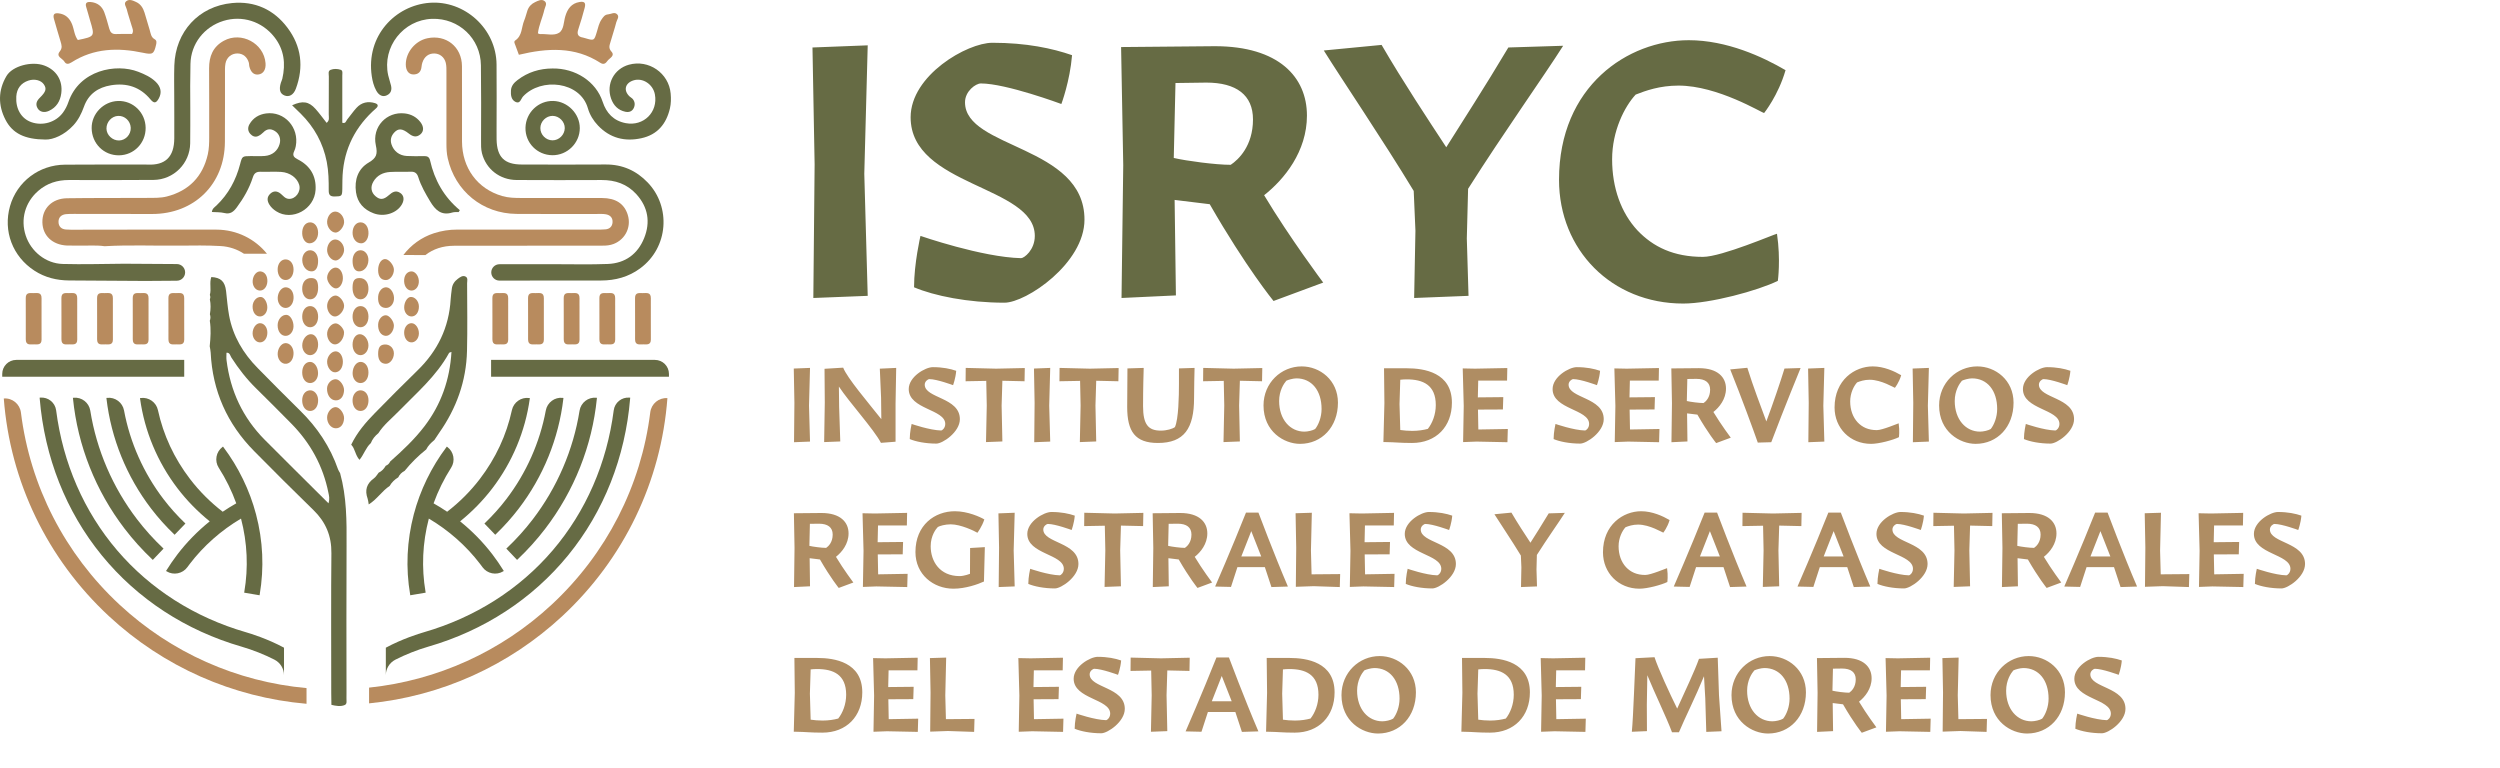 <svg width="397" height="122" viewBox="0 0 397 122" fill="none" xmlns="http://www.w3.org/2000/svg">
<path d="M58.869 70.384C58.081 71.1 57.792 72.175 57.09 73.022C56.394 72.265 56.408 71.263 55.77 70.617C56.693 68.696 58.056 67.097 59.533 65.593C61.765 63.322 64 61.054 66.287 58.837C69.491 55.73 71.301 52.003 71.564 47.541C71.598 46.974 71.685 46.411 71.751 45.846C71.827 45.187 72.169 44.673 72.69 44.287C73.052 44.018 73.469 43.687 73.93 43.918C74.352 44.128 74.175 44.622 74.177 44.991C74.186 48.569 74.247 52.15 74.16 55.725C74.046 60.51 72.487 64.84 69.731 68.75C69.474 69.119 69.23 69.499 68.98 69.875C68.462 70.303 67.982 70.762 67.679 71.375C66.411 72.385 65.266 73.518 64.249 74.78C63.795 75.008 63.456 75.349 63.236 75.807C62.671 76.149 62.206 76.59 61.877 77.168C60.665 77.963 59.891 79.268 58.554 80.103C58.482 79.711 58.468 79.433 58.379 79.183C57.9 77.85 58.218 76.792 59.384 75.956C59.689 75.738 59.886 75.365 60.13 75.064C60.633 74.828 60.983 74.435 61.258 73.963C61.587 73.84 61.814 73.609 61.958 73.293C63.916 71.559 65.822 69.767 67.412 67.685C70.058 64.216 71.436 60.276 71.694 55.882C71.507 55.962 71.352 55.975 71.31 56.052C69.284 59.759 66.085 62.454 63.2 65.421C62.135 66.516 60.919 67.472 60.091 68.784C59.562 69.211 59.139 69.719 58.892 70.359L58.869 70.384Z" fill="#666B44"/>
<path d="M29.4 43.256C29.4 42.528 28.811 41.936 28.081 41.932C25.279 41.913 22.478 41.896 19.677 41.879C16.433 41.901 13.19 42.008 9.951 41.917C7.261 41.842 4.921 39.93 4.089 37.419C3.231 34.825 3.978 32.135 6.066 30.314C7.459 29.098 9.099 28.585 10.933 28.587C15.419 28.591 19.905 28.614 24.391 28.57C27.589 28.539 30.161 25.947 30.202 22.756C30.226 20.884 30.217 19.011 30.218 17.14C30.222 12.769 30.165 14.53 30.245 10.159C30.303 6.941 32.444 4.254 35.476 3.318C38.457 2.397 41.61 3.393 43.569 5.888C45.126 7.871 45.379 10.113 44.834 12.498C44.784 12.718 44.669 12.922 44.604 13.138C44.271 14.219 44.461 14.876 45.179 15.161C45.911 15.452 46.615 15.083 46.987 14.075C48.263 10.623 47.863 7.347 45.649 4.402C43.474 1.503 40.455 0.143 36.864 0.484C31.537 0.99 27.855 5.051 27.683 10.394C27.629 12.038 27.665 13.687 27.668 15.332C27.669 19.59 27.691 17.715 27.675 21.974C27.664 24.967 26.197 26.263 23.467 26.137C22.955 26.113 22.443 26.128 21.93 26.129C18.06 26.133 14.19 26.121 10.318 26.149C6.204 26.178 2.688 28.855 1.588 32.747C0.469 36.705 2.008 40.74 5.473 42.986C7.15 44.074 9 44.522 10.975 44.537C15.013 44.566 19.053 44.59 23.092 44.615C24.756 44.605 26.42 44.591 28.083 44.579C28.811 44.574 29.4 43.982 29.4 43.256Z" fill="#666B44"/>
<path d="M84.15 44.547C87.908 44.547 91.666 44.548 95.424 44.545C97.706 44.545 99.809 43.985 101.668 42.61C106.158 39.294 106.573 32.864 102.864 28.99C101.044 27.089 98.837 26.105 96.173 26.121C91.73 26.148 87.289 26.14 82.848 26.125C80.088 26.117 78.922 24.945 78.86 22.174C78.85 21.662 78.855 21.151 78.855 20.641C78.856 15.132 78.888 15.756 78.852 10.247C78.814 4.55 73.765 0.019 68.21 0.445C62.798 0.859 58.075 5.671 59.04 12.113C59.157 12.893 59.359 13.675 59.744 14.381C60.172 15.162 60.778 15.432 61.411 15.144C62.098 14.834 62.251 14.259 62.094 13.584C61.964 13.031 61.763 12.497 61.642 11.945C60.658 7.462 64.041 3.133 68.628 2.991C72.851 2.859 76.323 6.103 76.369 10.374C76.433 16.393 76.391 16.281 76.391 22.301C76.391 22.982 76.367 23.664 76.536 24.334C77.183 26.849 79.352 28.567 82.049 28.585C86.547 28.617 91.045 28.598 95.543 28.588C97.696 28.581 99.584 29.219 101.052 30.837C102.916 32.891 103.312 35.282 102.293 37.806C101.272 40.341 99.286 41.805 96.528 41.917C93.685 42.031 90.835 41.951 87.989 41.954C85.097 41.957 82.206 41.958 79.314 41.959C78.591 41.961 78.005 42.548 78.012 43.271C78.017 43.985 78.599 44.56 79.317 44.56H84.15V44.547Z" fill="#666B44"/>
<path d="M34.373 36.465C26.912 36.445 19.453 36.472 11.992 36.478C11.48 36.478 10.966 36.486 10.456 36.445C9.718 36.388 9.295 35.942 9.291 35.225C9.289 34.495 9.756 34.086 10.47 34.007C10.921 33.958 11.379 33.967 11.835 33.967C15.935 33.971 20.035 33.978 24.135 33.982C30.858 33.992 35.684 29.242 35.715 22.542C35.741 16.919 35.721 17.428 35.728 11.806C35.728 11.239 35.703 10.661 35.8 10.107C35.973 9.113 36.761 8.484 37.704 8.488C38.586 8.492 39.27 9.051 39.526 9.99C39.569 10.152 39.545 10.332 39.583 10.497C39.811 11.466 40.31 11.921 41.034 11.829C41.822 11.73 42.251 11.048 42.167 10.022C41.91 6.875 38.328 4.949 35.547 6.473C33.808 7.425 33.195 8.956 33.205 10.875C33.235 16.553 33.21 16.101 33.22 21.78C33.221 22.694 33.203 23.606 33.004 24.494C32.202 28.038 30.005 30.292 26.502 31.2C25.528 31.453 24.468 31.418 23.446 31.426C19.175 31.459 14.903 31.418 10.633 31.483C8.247 31.52 6.685 33.127 6.731 35.313C6.776 37.42 8.324 38.885 10.634 38.991C11.26 39.019 11.887 38.978 12.513 38.997C13.876 39.041 15.245 38.898 16.604 39.099C20.58 38.865 24.56 39.051 28.537 39.006C30.698 38.981 32.864 38.95 35.02 39.072C36.416 39.15 37.677 39.592 38.738 40.291H42.391C40.526 37.977 37.634 36.474 34.373 36.465Z" fill="#B88B5E"/>
<path d="M72.095 39.027C75.968 39.011 79.84 39.023 83.713 39.023V39.014C87.529 39.014 91.345 39.014 95.16 39.013C95.786 39.013 96.408 39.033 97.027 38.871C99.142 38.319 100.338 36.184 99.684 34.104C99.131 32.344 97.783 31.45 95.589 31.445C91.318 31.432 87.047 31.443 82.776 31.44C81.75 31.439 80.727 31.418 79.729 31.125C75.823 29.986 73.376 26.68 73.367 22.444C73.352 16.422 73.389 16.533 73.36 10.513C73.346 7.434 70.833 5.446 67.863 6.077C65.939 6.484 64.439 8.307 64.439 10.229C64.44 11.171 64.873 11.8 65.604 11.823C66.418 11.847 66.862 11.407 66.94 10.596C66.963 10.37 67.004 10.142 67.076 9.928C67.385 8.993 68.07 8.479 68.96 8.493C69.831 8.505 70.573 9.066 70.794 9.996C70.91 10.484 70.894 11.008 70.894 11.517C70.9 17.313 70.9 16.973 70.894 22.769C70.894 23.566 70.924 24.355 71.102 25.139C72.274 30.354 76.635 33.916 82.008 33.967C86.278 34.006 90.55 33.974 94.823 33.978C95.277 33.978 95.74 33.951 96.185 34.025C96.887 34.139 97.323 34.572 97.273 35.312C97.228 35.956 96.823 36.357 96.176 36.42C95.614 36.477 95.04 36.464 94.471 36.464C87.18 36.468 79.891 36.476 72.601 36.46C71.331 36.457 70.109 36.652 68.91 37.039C66.922 37.682 65.257 38.919 64.058 40.489L67.541 40.51C68.794 39.538 70.312 39.035 72.095 39.027Z" fill="#B88B5E"/>
<path d="M99.858 10.279C97.501 10.942 96.229 13.344 97.039 15.653C97.42 16.735 98.142 17.497 99.305 17.748C99.851 17.864 100.348 17.721 100.618 17.2C100.866 16.718 100.852 16.204 100.508 15.757C100.375 15.584 100.152 15.478 99.987 15.324C98.969 14.378 99.248 13.195 100.584 12.767C102.053 12.293 103.702 13.371 103.999 14.999C104.512 17.807 102.205 20.082 99.389 19.56C97.441 19.198 96.288 17.955 95.703 16.167C94.638 12.913 91.352 10.822 87.747 10.875C85.695 10.88 83.83 11.454 82.19 12.707C81.632 13.133 81.183 13.623 81.137 14.376C81.095 15.089 81.175 15.825 81.841 16.172C82.605 16.572 82.731 15.672 83.063 15.317C85.935 12.255 92.137 12.929 93.354 17.185C93.652 18.228 94.225 19.16 94.98 19.951C96.874 21.934 99.206 22.522 101.837 21.952C104.396 21.399 105.804 19.686 106.383 17.223C106.566 16.445 106.571 15.645 106.501 14.85C106.212 11.6 103.001 9.396 99.858 10.279Z" fill="#666B44"/>
<path d="M1.034 12.063C-0.313 14.332 -0.32 16.719 0.876 19.029C1.999 21.193 3.928 22.139 7.23 22.162C8.454 22.186 10.239 21.438 11.662 19.89C12.437 19.044 12.942 18.026 13.329 16.948C14.052 14.925 15.585 13.871 17.633 13.539C20.11 13.139 22.235 13.791 23.885 15.775C24.463 16.469 24.798 16.404 25.227 15.614C25.719 14.704 25.561 13.805 24.738 13.001C23.949 12.232 22.968 11.79 21.953 11.397C18.409 10.024 12.591 11.128 10.858 16.221C10.661 16.803 10.366 17.378 10.003 17.874C8.859 19.43 6.778 20.036 4.978 19.4C3.373 18.833 2.463 17.278 2.587 15.318C2.668 14.058 3.33 13.191 4.514 12.796C5.481 12.474 6.523 12.733 6.972 13.409C7.431 14.095 7.299 14.566 6.327 15.521C5.829 16.009 5.594 16.53 5.964 17.182C6.297 17.768 7.006 17.957 7.77 17.607C8.954 17.063 9.566 16.079 9.731 14.815C9.996 12.796 8.964 11.118 7.037 10.405C5.051 9.67 1.982 10.466 1.034 12.063Z" fill="#666B44"/>
<path d="M51.867 19.51C51.251 18.73 50.712 17.969 50.091 17.281C49.03 16.105 48.056 15.959 46.384 16.718C46.918 17.239 47.34 17.641 47.754 18.049C49.908 20.184 51.312 22.736 51.891 25.705C52.183 27.199 52.209 28.729 52.2 30.25C52.198 30.933 52.417 31.214 53.139 31.202C54.277 31.181 54.341 31.16 54.36 29.954C54.367 29.511 54.369 29.07 54.375 28.629C54.43 24.337 56.014 20.707 59.125 17.742C59.338 17.54 59.57 17.354 59.779 17.147C60.148 16.784 59.966 16.506 59.577 16.385C58.448 16.037 57.419 16.248 56.609 17.129C56.079 17.706 55.641 18.365 55.139 18.97C54.949 19.201 54.907 19.669 54.357 19.494V17.594C54.359 15.727 54.363 13.863 54.356 11.998C54.355 11.668 54.478 11.201 54.094 11.079C53.59 10.919 53.003 10.89 52.502 11.09C52.043 11.274 52.222 11.776 52.219 12.143C52.202 14.155 52.219 16.167 52.204 18.178C52.202 18.621 52.37 19.134 51.867 19.51Z" fill="#666B44"/>
<path d="M50.114 30.146C50.239 27.941 49.247 26.305 47.287 25.311C46.659 24.992 46.396 24.686 46.716 24.015C46.836 23.761 46.922 23.483 46.972 23.206C47.527 20.24 45.168 17.635 42.268 18.012C41.134 18.16 40.222 18.705 39.635 19.694C39.322 20.219 39.321 20.799 39.757 21.273C40.079 21.621 40.51 21.831 40.986 21.612C41.289 21.474 41.579 21.265 41.81 21.027C42.375 20.444 42.977 20.387 43.646 20.805C44.353 21.245 44.641 22.04 44.403 22.873C44.095 23.954 43.246 24.67 42.041 24.767C41.306 24.827 40.563 24.78 39.822 24.785C38.47 24.795 38.459 24.793 38.126 26.076C37.466 28.603 36.272 30.82 34.367 32.639C34.094 32.9 33.713 33.105 33.644 33.665C34.308 33.712 34.987 33.67 35.615 33.826C36.563 34.061 37.085 33.63 37.6 32.935C38.693 31.463 39.594 29.892 40.155 28.149C40.368 27.487 40.726 27.255 41.392 27.276C42.473 27.31 43.558 27.233 44.635 27.299C46.043 27.387 47.19 28.252 47.512 29.348C47.834 30.439 46.919 31.66 45.845 31.579C45.277 31.538 44.974 31.096 44.586 30.773C44.042 30.32 43.454 30.249 42.903 30.777C42.363 31.295 42.408 31.885 42.767 32.478C43.037 32.921 43.417 33.266 43.853 33.547C46.373 35.167 49.938 33.251 50.114 30.146Z" fill="#666B44"/>
<path d="M64.923 21.21C65.534 21.692 66.118 21.872 66.758 21.337C67.33 20.858 67.324 20.099 66.74 19.361C66.11 18.568 65.276 18.126 64.265 18.011C61.404 17.684 59.045 20.141 59.683 23.072C59.982 24.452 59.81 25.079 58.553 25.811C56.843 26.805 56.257 28.566 56.533 30.531C56.771 32.205 57.787 33.293 59.34 33.876C61.035 34.513 63.051 33.843 63.837 32.429C64.239 31.7 64.143 31.015 63.545 30.628C62.827 30.163 62.3 30.513 61.735 31.007C60.892 31.749 60.335 31.751 59.646 31.169C58.941 30.577 58.791 29.713 59.275 28.868C59.865 27.837 60.829 27.379 61.961 27.31C63.038 27.244 64.123 27.32 65.203 27.268C65.894 27.234 66.235 27.525 66.43 28.153C66.855 29.516 67.568 30.741 68.298 31.964C69.113 33.332 70.064 34.293 71.834 33.746C72.149 33.648 72.507 33.692 72.844 33.672C72.902 33.573 72.962 33.474 73.02 33.375C70.5 31.285 69.002 28.605 68.297 25.485C68.166 24.911 67.846 24.779 67.334 24.788C66.422 24.801 65.509 24.823 64.602 24.771C63.407 24.705 62.526 23.999 62.176 22.947C61.937 22.226 62.1 21.597 62.595 21.057C63.245 20.349 63.868 20.378 64.923 21.21Z" fill="#666B44"/>
<path d="M86.449 0.152C85.993 -0.18 85.457 0.116 84.998 0.326C84.41 0.595 83.973 1.039 83.759 1.661C83.576 2.197 83.454 2.757 83.235 3.277C82.792 4.335 82.957 5.661 81.819 6.425C81.54 6.613 81.758 6.948 81.845 7.204C82.008 7.68 82.194 8.15 82.397 8.698C86.939 7.615 91.282 7.365 95.328 9.974C95.885 10.333 96.201 10.039 96.461 9.672C96.779 9.224 97.719 8.879 97.093 8.19C96.578 7.621 96.811 7.161 96.952 6.649C97.238 5.613 97.603 4.596 97.862 3.553C97.964 3.144 98.391 2.683 98.013 2.285C97.59 1.838 97.059 2.243 96.57 2.281C96.03 2.323 95.811 2.686 95.552 3.052C95.113 3.671 94.979 4.399 94.766 5.103C94.348 6.483 94.34 6.479 92.921 6.059C92.812 6.027 92.705 5.987 92.594 5.97C91.799 5.844 91.571 5.438 91.833 4.661C92.211 3.534 92.544 2.392 92.847 1.242C93.059 0.446 92.815 0.187 92.025 0.319C90.741 0.533 90.118 1.409 89.77 2.583C89.497 3.491 89.557 4.706 88.781 5.205C87.962 5.73 86.788 5.345 85.773 5.416C85.672 5.425 85.563 5.349 85.418 5.297C85.563 4 86.16 2.817 86.441 1.552C86.545 1.081 86.989 0.546 86.449 0.152Z" fill="#B88B5E"/>
<path d="M12.357 6.354C11.8 5.609 11.775 4.66 11.434 3.828C11.034 2.85 10.357 2.239 9.294 2.117C8.606 2.037 8.375 2.297 8.567 3.004C8.891 4.207 9.274 5.395 9.619 6.594C9.774 7.126 9.949 7.601 9.494 8.17C8.83 9.004 9.924 9.267 10.223 9.779C10.494 10.248 10.882 10.207 11.368 9.897C14.904 7.641 18.751 7.538 22.707 8.38C24.229 8.705 24.442 8.602 24.784 7.112C24.865 6.759 24.918 6.43 24.546 6.222C23.971 5.901 23.937 5.303 23.774 4.771C23.492 3.851 23.238 2.921 22.949 2.002C22.723 1.279 22.345 0.648 21.617 0.318C21.103 0.083 20.513 -0.209 20.022 0.217C19.607 0.579 20.032 1.071 20.131 1.48C20.344 2.36 20.658 3.213 20.904 4.086C21.019 4.495 21.273 4.912 20.966 5.395C20.116 5.395 19.265 5.363 18.42 5.407C17.772 5.441 17.511 5.103 17.354 4.56C17.105 3.689 16.876 2.806 16.563 1.958C16.195 0.971 15.443 0.406 14.377 0.319C13.829 0.274 13.483 0.449 13.687 1.107C13.906 1.81 14.088 2.525 14.299 3.231C15.075 5.797 15.076 5.795 12.357 6.354Z" fill="#B88B5E"/>
<path d="M85.809 20.336C85.815 19.29 86.715 18.395 87.755 18.4C88.797 18.407 89.702 19.322 89.685 20.35C89.668 21.401 88.774 22.29 87.738 22.286C86.685 22.282 85.802 21.389 85.809 20.336ZM92.072 20.341C92.072 18.066 90.151 16.098 87.866 16.032C85.499 15.963 83.503 17.879 83.446 20.273C83.389 22.672 85.286 24.619 87.709 24.648C90.088 24.676 92.073 22.717 92.072 20.341Z" fill="#666B44"/>
<path d="M20.761 20.285C20.806 21.357 19.958 22.284 18.912 22.308C17.863 22.331 16.922 21.45 16.906 20.429C16.89 19.365 17.737 18.442 18.768 18.404C19.822 18.365 20.716 19.211 20.761 20.285ZM14.555 20.35C14.582 22.795 16.487 24.689 18.897 24.664C21.282 24.641 23.154 22.705 23.127 20.294C23.1 17.871 21.127 15.958 18.737 16.035C16.427 16.109 14.529 18.067 14.555 20.35Z" fill="#666B44"/>
<path d="M30.169 76.059C27.653 72.769 25.939 69.088 25.078 65.12C24.808 63.873 23.604 63.031 22.34 63.206L22.23 63.221L22.246 63.334C22.957 68.479 25.016 73.399 28.198 77.56C29.669 79.483 31.387 81.242 33.305 82.79C31.375 84.345 29.651 86.11 28.178 88.035C27.554 88.851 26.965 89.705 26.428 90.575L26.369 90.671L26.464 90.73C27.552 91.398 28.994 91.107 29.75 90.071C29.881 89.891 30.013 89.713 30.149 89.536C32.331 86.682 35.138 84.202 38.273 82.352C39.279 86.207 39.454 90.128 38.794 94.004L38.776 94.115L41.22 94.529L41.239 94.418C41.961 90.176 41.766 85.889 40.659 81.677C39.66 77.87 37.868 74.181 35.481 71.009L35.413 70.918L35.322 70.986C34.304 71.751 34.042 73.192 34.727 74.266C35.864 76.044 36.802 77.95 37.518 79.93C36.776 80.349 36.053 80.797 35.366 81.264C33.402 79.751 31.654 78.001 30.169 76.059Z" fill="#666B44"/>
<path d="M17.009 63.181L16.898 63.194L16.91 63.306C17.648 69.629 20.096 75.665 23.993 80.758C25.096 82.202 26.325 83.576 27.646 84.842L27.728 84.921L29.446 83.138L29.365 83.059C28.136 81.88 26.992 80.603 25.964 79.259C22.806 75.129 20.64 70.263 19.698 65.184C19.464 63.913 18.277 63.034 17.009 63.181Z" fill="#666B44"/>
<path d="M11.689 63.164L11.578 63.175L11.589 63.287C12.345 70.785 15.18 77.933 19.789 83.959C21.111 85.687 22.589 87.327 24.183 88.836L24.264 88.911L25.971 87.117L25.888 87.04C24.39 85.623 23.003 84.082 21.761 82.458C17.899 77.41 15.334 71.448 14.338 65.216C14.135 63.937 12.969 63.034 11.689 63.164Z" fill="#666B44"/>
<path d="M39.05 100.397C30.937 98.054 23.864 93.556 18.597 87.386C13.339 81.231 9.992 73.549 8.915 65.168C8.753 63.927 7.65 63.037 6.404 63.14L6.291 63.149L6.301 63.261C7.076 72.616 10.487 81.238 16.166 88.193C21.819 95.115 29.5 100.13 38.384 102.694C40.091 103.188 42.033 103.957 43.58 104.753C44.517 105.234 45.1 106.183 45.1 107.228V102.851C42.47 101.436 39.814 100.617 39.05 100.397Z" fill="#666B44"/>
<path d="M89.462 63.306L89.474 63.195L89.363 63.182C88.087 63.033 86.907 63.913 86.673 65.184C85.731 70.263 83.565 75.129 80.407 79.259C79.38 80.601 78.235 81.88 77.006 83.059L76.925 83.136L78.644 84.921L78.725 84.843C80.046 83.574 81.276 82.201 82.379 80.76C86.275 75.664 88.724 69.628 89.462 63.306Z" fill="#666B44"/>
<path d="M82.19 88.835C83.784 87.328 85.263 85.688 86.584 83.96C91.193 77.932 94.028 70.785 94.784 63.288L94.796 63.175L94.683 63.163C93.404 63.036 92.239 63.937 92.034 65.216C91.04 71.449 88.473 77.412 84.613 82.459C83.372 84.082 81.983 85.624 80.485 87.041L80.402 87.117L82.109 88.912L82.19 88.835Z" fill="#666B44"/>
<path d="M76.222 89.536C76.356 89.712 76.489 89.891 76.621 90.071C77.375 91.107 78.818 91.398 79.905 90.731L80.001 90.671L79.942 90.575C79.407 89.708 78.818 88.853 78.193 88.035C76.72 86.11 74.996 84.345 73.066 82.79C74.985 81.242 76.702 79.483 78.173 77.56C81.355 73.397 83.414 68.479 84.126 63.332L84.141 63.222L84.03 63.206C82.764 63.032 81.564 63.874 81.293 65.121C80.431 69.089 78.719 72.768 76.202 76.059C74.718 78.001 72.969 79.752 71.006 81.264C70.317 80.797 69.594 80.349 68.852 79.931C69.57 77.95 70.507 76.045 71.643 74.266C72.33 73.192 72.069 71.751 71.049 70.986L70.959 70.92L70.891 71.009C68.502 74.18 66.712 77.868 65.711 81.677C64.605 85.889 64.41 90.176 65.132 94.418L65.15 94.529L67.595 94.115L67.576 94.004C66.917 90.126 67.091 86.207 68.098 82.352C71.234 84.202 74.041 86.683 76.222 89.536Z" fill="#666B44"/>
<path d="M62.79 104.754C64.338 103.958 66.281 103.19 67.987 102.696C76.869 100.131 84.552 95.116 90.206 88.194C95.883 81.239 99.295 72.618 100.069 63.263L100.08 63.151L99.966 63.141C98.721 63.041 97.617 63.929 97.458 65.17C96.38 73.55 93.032 81.232 87.775 87.388C82.506 93.557 75.433 98.055 67.32 100.398C66.557 100.618 63.901 101.437 61.27 102.853V107.228C61.271 106.183 61.853 105.236 62.79 104.754Z" fill="#666B44"/>
<path d="M106.23 59.826H77.985V57.151H103.995C105.231 57.151 106.23 58.149 106.23 59.381V59.826Z" fill="#666B44"/>
<path d="M0.354 59.826H29.254V57.151H2.588C1.353 57.151 0.354 58.149 0.354 59.381V59.826Z" fill="#666B44"/>
<path d="M103.353 50.899C103.36 50.244 103.357 49.614 103.354 48.952V48.543H103.352C103.35 48.164 103.35 47.774 103.354 47.356C103.364 46.343 102.624 46.554 102.036 46.546C101.482 46.539 100.843 46.42 100.845 47.316C100.849 48.389 100.85 49.368 100.85 50.332C100.843 50.986 100.846 51.617 100.85 52.279C100.85 52.415 100.85 52.55 100.849 52.687H100.852C100.853 53.065 100.853 53.455 100.849 53.873C100.839 54.888 101.579 54.676 102.167 54.684C102.721 54.691 103.361 54.811 103.357 53.914C103.354 52.841 103.353 51.863 103.353 50.899Z" fill="#B88B5E"/>
<path d="M97.689 50.899C97.695 50.244 97.693 49.614 97.69 48.952V48.543H97.687C97.686 48.164 97.686 47.774 97.69 47.356C97.7 46.343 96.96 46.554 96.371 46.546C95.819 46.539 95.179 46.42 95.182 47.316C95.186 48.389 95.186 49.368 95.186 50.332C95.179 50.986 95.183 51.617 95.186 52.279V52.687H95.187C95.189 53.065 95.189 53.455 95.184 53.873C95.175 54.888 95.914 54.676 96.503 54.684C97.056 54.691 97.697 54.811 97.694 53.914C97.69 52.841 97.689 51.863 97.689 50.899Z" fill="#B88B5E"/>
<path d="M92.026 50.899C92.032 50.244 92.03 49.614 92.027 48.952V48.543H92.024C92.023 48.164 92.023 47.774 92.027 47.356C92.037 46.343 91.297 46.554 90.709 46.546C90.155 46.539 89.516 46.42 89.518 47.316C89.522 48.389 89.523 49.368 89.523 50.332C89.516 50.986 89.519 51.617 89.523 52.279C89.523 52.415 89.523 52.55 89.522 52.687H89.524C89.526 53.065 89.526 53.455 89.522 53.873C89.512 54.888 90.251 54.676 90.84 54.684C91.394 54.691 92.034 54.811 92.03 53.914C92.027 52.841 92.026 51.863 92.026 50.899Z" fill="#B88B5E"/>
<path d="M86.363 50.899C86.37 50.244 86.367 49.614 86.364 48.952V48.543H86.361C86.36 48.164 86.36 47.774 86.364 47.356C86.374 46.343 85.634 46.554 85.046 46.546C84.492 46.539 83.853 46.42 83.855 47.316C83.859 48.389 83.86 49.368 83.86 50.332C83.853 50.986 83.856 51.617 83.86 52.279C83.86 52.415 83.86 52.55 83.859 52.687H83.861C83.863 53.065 83.863 53.455 83.859 53.873C83.849 54.888 84.588 54.676 85.177 54.684C85.73 54.691 86.371 54.811 86.367 53.914C86.364 52.841 86.363 51.862 86.363 50.899Z" fill="#B88B5E"/>
<path d="M80.697 50.899C80.704 50.244 80.701 49.614 80.699 48.952V48.543H80.696C80.695 48.164 80.695 47.774 80.699 47.356C80.708 46.343 79.969 46.554 79.38 46.546C78.828 46.539 78.188 46.42 78.19 47.316C78.193 48.389 78.195 49.368 78.195 50.332C78.188 50.986 78.192 51.617 78.195 52.279C78.195 52.415 78.195 52.55 78.193 52.687H78.196C78.198 53.065 78.198 53.455 78.193 53.873C78.184 54.888 78.923 54.676 79.512 54.684C80.065 54.691 80.706 54.811 80.703 53.914C80.699 52.841 80.697 51.863 80.697 50.899Z" fill="#B88B5E"/>
<path d="M29.252 50.899C29.259 50.244 29.256 49.614 29.253 48.952V48.543H29.251C29.249 48.164 29.249 47.774 29.253 47.356C29.263 46.343 28.523 46.554 27.935 46.546C27.383 46.539 26.742 46.42 26.745 47.316C26.748 48.389 26.749 49.368 26.749 50.332C26.742 50.986 26.747 51.617 26.749 52.279C26.749 52.415 26.749 52.55 26.748 52.687H26.75C26.752 53.065 26.752 53.455 26.748 53.873C26.738 54.888 27.478 54.676 28.066 54.684C28.62 54.691 29.26 54.811 29.257 53.914C29.253 52.841 29.252 51.863 29.252 50.899Z" fill="#B88B5E"/>
<path d="M23.587 50.899C23.594 50.244 23.591 49.614 23.588 48.952V48.543H23.586C23.584 48.164 23.584 47.774 23.588 47.356C23.598 46.343 22.858 46.554 22.27 46.546C21.716 46.539 21.077 46.42 21.08 47.316C21.083 48.389 21.084 49.368 21.084 50.332C21.077 50.986 21.081 51.617 21.084 52.279C21.084 52.415 21.084 52.55 21.083 52.687H21.085C21.087 53.065 21.087 53.455 21.083 53.873C21.073 54.888 21.813 54.676 22.401 54.684C22.955 54.691 23.595 54.811 23.591 53.914C23.588 52.841 23.587 51.863 23.587 50.899Z" fill="#B88B5E"/>
<path d="M17.924 50.899C17.931 50.244 17.928 49.614 17.925 48.952V48.543H17.922C17.921 48.164 17.921 47.774 17.925 47.356C17.935 46.343 17.195 46.554 16.607 46.546C16.055 46.539 15.414 46.42 15.417 47.316C15.421 48.389 15.421 49.368 15.421 50.332C15.414 50.986 15.418 51.617 15.421 52.279V52.687H15.422C15.424 53.065 15.424 53.455 15.42 53.873C15.41 54.888 16.149 54.676 16.738 54.684C17.292 54.691 17.932 54.811 17.928 53.914C17.925 52.841 17.924 51.863 17.924 50.899Z" fill="#B88B5E"/>
<path d="M12.26 50.899C12.267 50.244 12.264 49.614 12.261 48.952V48.543H12.259C12.257 48.164 12.257 47.774 12.261 47.356C12.271 46.343 11.532 46.554 10.943 46.546C10.391 46.539 9.751 46.42 9.752 47.316C9.756 48.389 9.758 49.368 9.758 50.332C9.751 50.986 9.753 51.617 9.758 52.279C9.758 52.415 9.758 52.55 9.756 52.687H9.759C9.76 53.065 9.76 53.455 9.756 53.873C9.747 54.888 10.486 54.676 11.075 54.684C11.628 54.691 12.268 54.811 12.266 53.914C12.261 52.841 12.26 51.863 12.26 50.899Z" fill="#B88B5E"/>
<path d="M6.597 50.899C6.604 50.244 6.601 49.614 6.598 48.952V48.543H6.596C6.594 48.164 6.594 47.774 6.598 47.356C6.608 46.343 5.869 46.554 5.28 46.546C4.726 46.539 4.087 46.42 4.089 47.316C4.093 48.389 4.094 49.368 4.094 50.332C4.087 50.986 4.09 51.617 4.094 52.279C4.094 52.415 4.094 52.55 4.093 52.687H4.096C4.097 53.065 4.097 53.455 4.093 53.873C4.083 54.888 4.823 54.676 5.411 54.684C5.965 54.691 6.605 54.811 6.601 53.914C6.598 52.841 6.597 51.863 6.597 50.899Z" fill="#B88B5E"/>
<path d="M18.981 96.017C10.283 87.937 4.781 77.184 3.325 65.521C3.157 64.166 1.968 63.174 0.602 63.277C1.603 76.494 7.528 88.766 17.285 97.833C25.961 105.894 36.969 110.748 48.677 111.762V109.27C37.601 108.264 27.193 103.649 18.981 96.017Z" fill="#B88B5E"/>
<path d="M103.263 65.472C101.817 77.145 96.319 87.91 87.62 96.001C79.577 103.48 69.429 108.058 58.608 109.195V111.695C70.063 110.552 80.81 105.725 89.317 97.815C99.077 88.738 104.996 76.454 105.985 63.223C104.619 63.123 103.431 64.116 103.263 65.472Z" fill="#B88B5E"/>
<path d="M52.166 79.925C52.386 79.158 52.247 78.719 52.158 78.277C51.304 73.982 49.278 70.312 46.203 67.207C44.367 65.352 42.53 63.495 40.666 61.669C39.155 60.19 37.876 58.537 36.736 56.766C36.545 56.467 36.513 55.977 35.966 56.01C35.966 56.413 35.924 56.81 35.973 57.198C36.576 62.083 38.546 66.325 42.033 69.833C44.675 72.489 47.339 75.124 49.992 77.767C50.666 78.438 51.342 79.106 52.166 79.925ZM54.007 75.13C55.052 78.89 55.06 82.736 55.034 86.595C54.991 93.004 55.023 103.6 55.025 110.008C55.025 110.291 55.035 110.575 55.019 110.858C54.998 111.244 55.16 111.772 54.756 111.95C54.096 112.245 53.315 112.094 52.628 111.929C52.621 111.31 52.601 110.692 52.601 110.072C52.601 104.06 52.556 93.862 52.626 87.851C52.659 85.119 51.737 82.907 49.789 81.014C46.611 77.928 43.481 74.793 40.366 71.645C36.076 67.308 33.749 62.091 33.455 55.988C33.44 55.652 33.355 55.321 33.302 54.987C33.441 53.635 33.524 52.283 33.317 50.93C33.452 50.59 33.446 50.247 33.332 49.902C33.465 49.108 33.487 48.315 33.325 47.521C33.424 47.292 33.424 47.063 33.322 46.836C33.593 45.905 33.216 44.917 33.557 43.992C35.071 44.078 35.718 44.698 35.9 46.215C36.051 47.507 36.142 48.81 36.377 50.086C36.982 53.363 38.611 56.11 40.935 58.463C43.165 60.721 45.389 62.987 47.659 65.207C50.379 67.869 52.435 70.941 53.686 74.541C53.759 74.749 53.899 74.934 54.007 75.13Z" fill="#666B44"/>
<path d="M58.512 45.929C58.485 46.868 57.968 47.529 57.256 47.533C56.458 47.538 55.952 46.771 55.984 45.607C56.012 44.552 56.309 44.159 57.085 44.154C57.987 44.145 58.543 44.84 58.512 45.929Z" fill="#B88B5E"/>
<path d="M53.33 60.222C53.978 60.247 54.693 61.249 54.634 62.049C54.564 63.009 54.055 63.597 53.304 63.58C52.509 63.563 51.909 62.742 51.932 61.697C51.949 60.904 52.621 60.195 53.33 60.222Z" fill="#B88B5E"/>
<path d="M53.294 68.012C52.538 67.991 51.918 67.184 51.944 66.26C51.967 65.445 52.631 64.653 53.297 64.649C53.943 64.644 54.688 65.659 54.637 66.47C54.575 67.436 54.054 68.034 53.294 68.012Z" fill="#B88B5E"/>
<path d="M53.278 33.6C54.037 33.639 54.691 34.47 54.642 35.332C54.599 36.074 53.852 36.952 53.278 36.936C52.563 36.914 51.89 36.02 51.946 35.16C52.003 34.275 52.61 33.565 53.278 33.6Z" fill="#B88B5E"/>
<path d="M58.512 50.231C58.534 51.24 57.98 51.986 57.222 51.967C56.514 51.948 56.005 51.281 55.985 50.341C55.965 49.33 56.518 48.587 57.275 48.607C57.987 48.625 58.492 49.288 58.512 50.231Z" fill="#B88B5E"/>
<path d="M53.279 38.031C54.034 38.07 54.69 38.908 54.641 39.768C54.596 40.515 53.853 41.387 53.276 41.369C52.556 41.347 51.889 40.457 51.947 39.592C52.005 38.706 52.612 37.996 53.279 38.031Z" fill="#B88B5E"/>
<path d="M53.208 50.262C52.554 50.272 51.952 49.481 51.945 48.601C51.939 47.783 52.564 46.978 53.241 46.931C53.827 46.892 54.604 47.768 54.642 48.516C54.682 49.291 53.893 50.251 53.208 50.262Z" fill="#B88B5E"/>
<path d="M55.988 41.394C56.001 40.434 56.507 39.76 57.228 39.741C57.957 39.722 58.53 40.438 58.504 41.341C58.475 42.362 57.763 43.16 56.94 43.092C56.327 43.042 55.973 42.411 55.988 41.394Z" fill="#B88B5E"/>
<path d="M58.511 59.186C58.499 60.143 57.989 60.816 57.267 60.83C56.536 60.844 55.972 60.132 55.994 59.225C56.018 58.213 56.631 57.411 57.335 57.47C58.046 57.529 58.524 58.227 58.511 59.186Z" fill="#B88B5E"/>
<path d="M54.635 52.761C54.661 53.702 53.963 54.663 53.233 54.694C52.588 54.721 51.983 53.971 51.945 53.096C51.907 52.232 52.59 51.353 53.301 51.35C53.837 51.347 54.619 52.175 54.635 52.761Z" fill="#B88B5E"/>
<path d="M55.988 36.921C56.01 35.978 56.541 35.304 57.259 35.308C58.032 35.315 58.558 36.068 58.514 37.109C58.476 37.987 57.977 38.646 57.35 38.64C56.555 38.632 55.966 37.888 55.988 36.921Z" fill="#B88B5E"/>
<path d="M44.089 51.623C44.101 50.705 44.779 49.939 45.528 50.002C46.101 50.049 46.626 50.939 46.609 51.834C46.593 52.644 46.074 53.297 45.412 53.334C44.644 53.378 44.076 52.642 44.089 51.623Z" fill="#B88B5E"/>
<path d="M55.987 54.737C55.981 53.777 56.496 53.047 57.165 53.07C57.88 53.095 58.509 53.927 58.509 54.851C58.51 55.732 57.915 56.436 57.2 56.399C56.499 56.363 55.994 55.67 55.987 54.737Z" fill="#B88B5E"/>
<path d="M60.047 47.121C60.105 46.224 60.713 45.554 61.404 45.628C62.09 45.702 62.653 46.636 62.562 47.555C62.482 48.36 61.915 48.934 61.233 48.902C60.394 48.862 59.975 48.232 60.047 47.121Z" fill="#B88B5E"/>
<path d="M46.616 42.835C46.6 43.783 46.101 44.446 45.385 44.468C44.622 44.491 44.069 43.748 44.09 42.73C44.111 41.824 44.678 41.158 45.401 41.193C46.128 41.228 46.631 41.908 46.616 42.835Z" fill="#B88B5E"/>
<path d="M58.516 63.665C58.486 64.605 57.962 65.266 57.246 65.263C56.48 65.259 55.948 64.512 55.986 63.486C56.019 62.595 56.618 61.926 57.332 61.986C58.066 62.047 58.546 62.726 58.516 63.665Z" fill="#B88B5E"/>
<path d="M47.989 45.929C48.017 46.868 48.533 47.529 49.245 47.533C50.043 47.538 50.549 46.771 50.518 45.607C50.489 44.552 50.192 44.159 49.417 44.154C48.514 44.145 47.958 44.84 47.989 45.929Z" fill="#B88B5E"/>
<path d="M47.991 50.231C47.969 51.24 48.523 51.986 49.281 51.967C49.989 51.948 50.498 51.281 50.518 50.341C50.538 49.33 49.985 48.587 49.228 48.607C48.516 48.625 48.011 49.288 47.991 50.231Z" fill="#B88B5E"/>
<path d="M50.514 41.394C50.501 40.434 49.995 39.76 49.275 39.741C48.545 39.722 47.972 40.438 47.998 41.341C48.026 42.362 48.739 43.16 49.562 43.092C50.175 43.042 50.529 42.411 50.514 41.394Z" fill="#B88B5E"/>
<path d="M47.99 59.186C48.003 60.143 48.513 60.816 49.234 60.83C49.965 60.844 50.53 60.132 50.508 59.225C50.484 58.213 49.872 57.411 49.166 57.47C48.456 57.529 47.978 58.227 47.99 59.186Z" fill="#B88B5E"/>
<path d="M50.515 36.921C50.493 35.978 49.962 35.304 49.244 35.308C48.471 35.315 47.944 36.068 47.989 37.109C48.027 37.987 48.526 38.646 49.153 38.64C49.948 38.632 50.536 37.889 50.515 36.921Z" fill="#B88B5E"/>
<path d="M50.517 54.737C50.524 53.777 50.008 53.047 49.339 53.07C48.625 53.095 47.995 53.927 47.995 54.851C47.994 55.732 48.589 56.436 49.304 56.399C50.005 56.363 50.51 55.67 50.517 54.737Z" fill="#B88B5E"/>
<path d="M47.987 63.665C48.017 64.605 48.541 65.266 49.256 65.263C50.023 65.259 50.554 64.512 50.517 63.486C50.485 62.595 49.884 61.926 49.171 61.986C48.437 62.047 47.957 62.726 47.987 63.665Z" fill="#B88B5E"/>
<path d="M46.616 56.03C46.638 56.975 46.156 57.696 45.455 57.767C44.737 57.842 44.108 57.142 44.093 56.254C44.079 55.37 44.633 54.548 45.282 54.49C45.988 54.428 46.595 55.127 46.616 56.03Z" fill="#B88B5E"/>
<path d="M60.047 42.923C60.04 41.938 60.494 41.18 61.116 41.138C61.726 41.098 62.566 42.096 62.554 42.846C62.54 43.699 61.935 44.474 61.284 44.474C60.5 44.474 60.054 43.914 60.047 42.923Z" fill="#B88B5E"/>
<path d="M46.619 47.362C46.572 48.294 45.995 48.956 45.278 48.902C44.558 48.846 44.036 48.086 44.104 47.191C44.174 46.276 44.801 45.555 45.465 45.626C46.198 45.704 46.665 46.406 46.619 47.362Z" fill="#B88B5E"/>
<path d="M40.111 48.663C40.121 47.812 40.752 47.102 41.447 47.159C41.978 47.202 42.465 48.029 42.449 48.858C42.436 49.612 41.953 50.216 41.338 50.252C40.626 50.293 40.098 49.609 40.111 48.663Z" fill="#B88B5E"/>
<path d="M42.456 52.754C42.477 53.632 42.03 54.3 41.379 54.367C40.712 54.435 40.127 53.785 40.114 52.961C40.101 52.141 40.615 51.379 41.218 51.325C41.874 51.267 42.436 51.917 42.456 52.754Z" fill="#B88B5E"/>
<path d="M42.458 44.71C42.414 45.575 41.88 46.191 41.213 46.139C40.547 46.088 40.061 45.383 40.125 44.552C40.188 43.702 40.771 43.035 41.386 43.1C42.067 43.172 42.501 43.824 42.458 44.71Z" fill="#B88B5E"/>
<path d="M66.523 48.663C66.512 47.812 65.881 47.102 65.186 47.159C64.655 47.202 64.168 48.029 64.184 48.858C64.198 49.612 64.682 50.216 65.295 50.252C66.007 50.293 66.535 49.609 66.523 48.663Z" fill="#B88B5E"/>
<path d="M64.179 52.754C64.159 53.632 64.605 54.3 65.256 54.367C65.924 54.435 66.508 53.785 66.522 52.961C66.534 52.141 66.02 51.379 65.418 51.325C64.761 51.267 64.2 51.917 64.179 52.754Z" fill="#B88B5E"/>
<path d="M64.176 44.71C64.219 45.575 64.754 46.191 65.421 46.139C66.087 46.088 66.573 45.383 66.509 44.552C66.445 43.702 65.863 43.035 65.248 43.1C64.567 43.172 64.132 43.824 64.176 44.71Z" fill="#B88B5E"/>
<path d="M54.449 57.453C54.448 58.388 53.962 59.072 53.262 59.124C52.566 59.176 51.918 58.322 51.946 57.391C51.972 56.583 52.614 55.813 53.274 55.794C53.936 55.777 54.45 56.503 54.449 57.453Z" fill="#B88B5E"/>
<path d="M61.287 50.063C61.854 50.083 62.579 51.045 62.551 51.744C62.519 52.614 61.9 53.37 61.249 53.334C60.493 53.292 59.989 52.524 60.049 51.502C60.096 50.697 60.659 50.043 61.287 50.063Z" fill="#B88B5E"/>
<path d="M54.45 44.213C54.431 45.064 53.934 45.788 53.356 45.805C52.743 45.824 51.919 44.803 51.947 44.061C51.978 43.272 52.67 42.48 53.314 42.494C53.963 42.508 54.47 43.276 54.45 44.213Z" fill="#B88B5E"/>
<path d="M60.048 56.216C60.046 55.167 60.35 54.737 61.115 54.704C61.916 54.669 62.55 55.295 62.55 56.117C62.552 56.975 61.951 57.764 61.294 57.769C60.504 57.775 60.049 57.209 60.048 56.216Z" fill="#B88B5E"/>
<path d="M137.249 27.6L137.793 46.98L129.157 47.32L129.361 26.104L129.021 7.54L137.793 7.2L137.249 27.6ZM159.499 48.068C153.719 48.068 148.347 46.98 145.151 45.62C145.151 41.812 146.171 37.46 146.171 37.46C146.171 37.46 155.963 40.86 162.151 40.996C162.627 40.996 164.327 39.704 164.327 37.46C164.327 29.436 144.607 29.64 144.607 18.624C144.607 11.96 153.583 6.792 157.595 6.792C162.967 6.792 167.115 7.676 170.243 8.764C169.903 12.912 168.543 16.516 168.543 16.516C168.543 16.516 159.771 13.252 155.759 13.252C154.943 13.252 153.243 14.476 153.243 16.244C153.243 23.656 172.215 23.044 172.215 34.876C172.215 41.812 162.967 48.068 159.499 48.068ZM186.734 46.912L178.098 47.32L178.37 26.24L178.03 7.472L192.922 7.336C203.054 7.336 207.542 12.232 207.542 18.352C207.542 24.064 203.938 28.484 200.742 31C204.822 37.8 210.126 44.872 210.126 44.872L202.238 47.796C202.238 47.796 197.886 42.492 192.106 32.428L186.53 31.748L186.734 46.912ZM195.438 26.172C196.662 25.356 198.974 23.18 198.974 18.964C198.974 15.088 196.322 13.116 191.562 13.116L186.666 13.184L186.394 25.084C188.434 25.56 193.058 26.172 195.438 26.172ZM233.202 46.98L224.566 47.32L224.77 36.644L224.498 30.32C219.602 22.228 213.142 12.708 210.218 8.016L219.398 7.132C222.798 12.98 226.81 19.032 229.666 23.384C232.182 19.372 235.718 13.932 239.526 7.54L248.23 7.268C245.17 12.096 238.778 21.072 233.134 29.98L232.93 37.868L233.202 46.98ZM267.293 48.204C255.937 48.204 247.573 39.704 247.573 28.552C247.573 13.66 258.521 6.384 268.177 6.384C274.229 6.384 279.941 9.036 283.545 11.144C282.389 15.156 280.145 17.944 280.145 17.944C279.805 17.944 272.801 13.592 266.545 13.592C263.553 13.592 261.309 14.408 259.745 15.02C257.977 16.924 256.005 20.8 256.005 25.288C256.005 29.844 257.433 33.788 260.017 36.576C262.533 39.228 265.797 40.792 270.421 40.792C273.413 40.792 281.913 37.12 282.185 37.12C282.797 41.268 282.321 44.6 282.321 44.6C279.125 46.164 271.577 48.204 267.293 48.204Z" fill="#666B44"/>
<path d="M128.471 64.424L128.631 70.124L126.091 70.224L126.151 63.984L126.051 58.524L128.631 58.424L128.471 64.424ZM142.215 70.144L139.895 70.324C138.735 68.124 134.875 63.904 133.215 61.384L133.255 64.624L133.435 70.104L130.875 70.204L130.975 63.924L130.935 58.564L133.895 58.384C134.535 60.024 137.815 63.864 139.955 66.564L139.915 63.164L139.715 58.544L142.315 58.424L142.215 64.104V70.144ZM148.687 70.444C146.987 70.444 145.407 70.124 144.467 69.724C144.467 68.604 144.767 67.324 144.767 67.324C144.767 67.324 147.647 68.324 149.467 68.364C149.607 68.364 150.107 67.984 150.107 67.324C150.107 64.964 144.307 65.024 144.307 61.784C144.307 59.824 146.947 58.304 148.127 58.304C149.707 58.304 150.927 58.564 151.847 58.884C151.747 60.104 151.347 61.164 151.347 61.164C151.347 61.164 148.767 60.204 147.587 60.204C147.347 60.204 146.847 60.564 146.847 61.084C146.847 63.264 152.427 63.084 152.427 66.564C152.427 68.604 149.707 70.444 148.687 70.444ZM159.177 70.104L156.577 70.204L156.697 64.404L156.617 60.484L153.337 60.544L153.357 58.424L158.177 58.544L162.737 58.444L162.697 60.544L159.177 60.464L159.057 64.404L159.177 70.104ZM166.615 64.424L166.775 70.124L164.235 70.224L164.295 63.984L164.195 58.524L166.775 58.424L166.615 64.424ZM174.079 70.104L171.479 70.204L171.599 64.404L171.519 60.484L168.239 60.544L168.259 58.424L173.079 58.544L177.639 58.444L177.599 60.544L174.079 60.464L173.959 64.404L174.079 70.104ZM183.878 70.344C180.258 70.344 178.998 68.524 178.998 64.624L179.038 58.504L181.618 58.424C181.598 59.324 181.518 61.524 181.518 64.504C181.518 67.424 182.358 68.384 184.338 68.384C185.278 68.384 186.198 68.104 186.578 67.824C187.158 66.544 187.218 62.864 187.218 60.964V58.504L189.698 58.424C189.678 59.284 189.618 61.604 189.618 63.204C189.618 68.044 188.038 70.344 183.878 70.344ZM196.892 70.104L194.292 70.204L194.412 64.404L194.332 60.484L191.052 60.544L191.072 58.424L195.892 58.544L200.452 58.444L200.412 60.544L196.892 60.464L196.772 64.404L196.892 70.104ZM206.446 70.484C203.926 70.484 200.646 68.544 200.646 64.384C200.646 60.784 203.466 58.184 206.706 58.184C209.606 58.184 212.466 60.364 212.466 63.944C212.466 67.784 209.906 70.484 206.446 70.484ZM207.146 68.544C207.666 68.544 208.466 68.364 208.846 68.124C209.366 67.484 209.866 66.264 209.866 64.944C209.866 62.024 208.306 60.084 205.866 60.084C205.366 60.084 204.506 60.324 204.266 60.464C203.886 60.904 203.126 62.024 203.126 63.684C203.126 66.604 204.866 68.544 207.146 68.544ZM224.223 70.344C222.263 70.344 221.643 70.224 220.083 70.204H219.683L219.843 64.024L219.783 58.484H223.443C226.123 58.484 230.563 59.144 230.563 63.944C230.563 67.744 228.063 70.344 224.223 70.344ZM224.263 68.424C225.223 68.424 226.083 68.284 226.743 68.104C227.443 67.224 228.003 65.844 228.003 64.324C228.003 61.104 225.943 60.244 223.383 60.244C223.043 60.244 222.663 60.264 222.363 60.304L222.243 64.164L222.363 68.284C222.903 68.364 223.583 68.424 224.263 68.424ZM234.481 70.124L232.341 70.204L232.441 64.464L232.281 58.504L234.241 58.544L239.361 58.444L239.321 60.444H234.741L234.681 63.104L238.721 63.064L238.661 65.024L234.701 65.044L234.761 68.204L239.441 68.124L239.381 70.224L234.481 70.124ZM250.933 70.444C249.233 70.444 247.653 70.124 246.713 69.724C246.713 68.604 247.013 67.324 247.013 67.324C247.013 67.324 249.893 68.324 251.713 68.364C251.853 68.364 252.353 67.984 252.353 67.324C252.353 64.964 246.553 65.024 246.553 61.784C246.553 59.824 249.193 58.304 250.373 58.304C251.953 58.304 253.173 58.564 254.093 58.884C253.993 60.104 253.593 61.164 253.593 61.164C253.593 61.164 251.013 60.204 249.833 60.204C249.593 60.204 249.093 60.564 249.093 61.084C249.093 63.264 254.673 63.084 254.673 66.564C254.673 68.604 251.953 70.444 250.933 70.444ZM258.563 70.124L256.423 70.204L256.523 64.464L256.363 58.504L258.323 58.544L263.443 58.444L263.403 60.444H258.823L258.763 63.104L262.803 63.064L262.743 65.024L258.783 65.044L258.843 68.204L263.523 68.124L263.463 70.224L258.563 70.124ZM267.967 70.104L265.427 70.224L265.507 64.024L265.407 58.504L269.787 58.464C272.767 58.464 274.087 59.904 274.087 61.704C274.087 63.384 273.027 64.684 272.087 65.424C273.287 67.424 274.847 69.504 274.847 69.504L272.527 70.364C272.527 70.364 271.247 68.804 269.547 65.844L267.907 65.644L267.967 70.104ZM270.527 64.004C270.887 63.764 271.567 63.124 271.567 61.884C271.567 60.744 270.787 60.164 269.387 60.164L267.947 60.184L267.867 63.684C268.467 63.824 269.827 64.004 270.527 64.004ZM281.276 70.224L279.136 70.284C278.496 68.444 276.516 63.024 274.756 58.664L277.476 58.404C278.396 61.364 279.616 64.544 280.496 66.924C281.536 64.144 282.736 60.624 283.376 58.524L285.936 58.444C285.936 58.444 283.336 64.764 281.276 70.224ZM289.545 64.424L289.705 70.124L287.165 70.224L287.225 63.984L287.125 58.524L289.705 58.424L289.545 64.424ZM297.129 70.484C293.789 70.484 291.329 67.984 291.329 64.704C291.329 60.324 294.549 58.184 297.389 58.184C299.169 58.184 300.849 58.964 301.909 59.584C301.569 60.764 300.909 61.584 300.909 61.584C300.809 61.584 298.749 60.304 296.909 60.304C296.029 60.304 295.369 60.544 294.909 60.724C294.389 61.284 293.809 62.424 293.809 63.744C293.809 65.084 294.229 66.244 294.989 67.064C295.729 67.844 296.689 68.304 298.049 68.304C298.929 68.304 301.429 67.224 301.509 67.224C301.689 68.444 301.549 69.424 301.549 69.424C300.609 69.884 298.389 70.484 297.129 70.484ZM306.146 64.424L306.306 70.124L303.766 70.224L303.826 63.984L303.726 58.524L306.306 58.424L306.146 64.424ZM313.731 70.484C311.211 70.484 307.931 68.544 307.931 64.384C307.931 60.784 310.751 58.184 313.991 58.184C316.891 58.184 319.751 60.364 319.751 63.944C319.751 67.784 317.191 70.484 313.731 70.484ZM314.431 68.544C314.951 68.544 315.751 68.364 316.131 68.124C316.651 67.484 317.151 66.264 317.151 64.944C317.151 62.024 315.591 60.084 313.151 60.084C312.651 60.084 311.791 60.324 311.551 60.464C311.171 60.904 310.411 62.024 310.411 63.684C310.411 66.604 312.151 68.544 314.431 68.544ZM325.62 70.444C323.92 70.444 322.34 70.124 321.4 69.724C321.4 68.604 321.7 67.324 321.7 67.324C321.7 67.324 324.58 68.324 326.4 68.364C326.54 68.364 327.04 67.984 327.04 67.324C327.04 64.964 321.24 65.024 321.24 61.784C321.24 59.824 323.88 58.304 325.06 58.304C326.64 58.304 327.86 58.564 328.78 58.884C328.68 60.104 328.28 61.164 328.28 61.164C328.28 61.164 325.7 60.204 324.52 60.204C324.28 60.204 323.78 60.564 323.78 61.084C323.78 63.264 329.36 63.084 329.36 66.564C329.36 68.604 326.64 70.444 325.62 70.444ZM128.631 93.104L126.091 93.224L126.171 87.024L126.071 81.504L130.451 81.464C133.431 81.464 134.751 82.904 134.751 84.704C134.751 86.384 133.691 87.684 132.751 88.424C133.951 90.424 135.511 92.504 135.511 92.504L133.191 93.364C133.191 93.364 131.911 91.804 130.211 88.844L128.571 88.644L128.631 93.104ZM131.191 87.004C131.551 86.764 132.231 86.124 132.231 84.884C132.231 83.744 131.451 83.164 130.051 83.164L128.611 83.184L128.531 86.684C129.131 86.824 130.491 87.004 131.191 87.004ZM139.169 93.124L137.029 93.204L137.129 87.464L136.969 81.504L138.929 81.544L144.049 81.444L144.009 83.444H139.429L139.369 86.104L143.409 86.064L143.349 88.024L139.389 88.044L139.449 91.204L144.129 91.124L144.069 93.224L139.169 93.124ZM151.412 93.484C148.212 93.484 145.372 91.224 145.372 87.664C145.372 83.344 148.472 81.184 151.632 81.184C153.692 81.184 155.672 82.104 156.312 82.484C155.952 83.624 155.212 84.604 155.212 84.604C154.752 84.324 152.572 83.264 150.972 83.264C150.092 83.264 149.252 83.504 148.932 83.684C148.652 83.964 147.792 85.044 147.792 86.744C147.792 89.164 149.252 91.484 152.392 91.484C153.112 91.484 154.032 91.124 154.032 91.124L154.052 87.024L156.392 86.884L156.252 92.344C155.312 92.784 153.312 93.484 151.412 93.484ZM160.971 87.424L161.131 93.124L158.591 93.224L158.651 86.984L158.551 81.524L161.131 81.424L160.971 87.424ZM167.515 93.444C165.815 93.444 164.235 93.124 163.295 92.724C163.295 91.604 163.595 90.324 163.595 90.324C163.595 90.324 166.475 91.324 168.295 91.364C168.435 91.364 168.935 90.984 168.935 90.324C168.935 87.964 163.135 88.024 163.135 84.784C163.135 82.824 165.775 81.304 166.955 81.304C168.535 81.304 169.755 81.564 170.675 81.884C170.575 83.104 170.175 84.164 170.175 84.164C170.175 84.164 167.595 83.204 166.415 83.204C166.175 83.204 165.675 83.564 165.675 84.084C165.675 86.264 171.255 86.084 171.255 89.564C171.255 91.604 168.535 93.444 167.515 93.444ZM178.005 93.104L175.405 93.204L175.525 87.404L175.445 83.484L172.165 83.544L172.185 81.424L177.005 81.544L181.565 81.444L181.525 83.544L178.005 83.464L177.885 87.404L178.005 93.104ZM185.603 93.104L183.063 93.224L183.143 87.024L183.043 81.504L187.423 81.464C190.403 81.464 191.723 82.904 191.723 84.704C191.723 86.384 190.663 87.684 189.723 88.424C190.923 90.424 192.483 92.504 192.483 92.504L190.163 93.364C190.163 93.364 188.883 91.804 187.183 88.844L185.543 88.644L185.603 93.104ZM188.163 87.004C188.523 86.764 189.203 86.124 189.203 84.884C189.203 83.744 188.423 83.164 187.023 83.164L185.583 83.184L185.503 86.684C186.103 86.824 187.463 87.004 188.163 87.004ZM204.521 93.144L201.901 93.224L200.861 90.064H196.501L195.481 93.204L192.961 93.144C192.961 93.144 195.601 87.104 197.861 81.404H199.841C199.841 81.404 202.321 88.024 204.521 93.144ZM198.701 84.344L197.121 88.364H200.281L198.701 84.344ZM208.598 93.084L205.778 93.184L205.838 86.984L205.738 81.504L208.318 81.424L208.178 87.424L208.278 91.204L212.818 91.164L212.758 93.224L208.598 93.084ZM216.493 93.124L214.353 93.204L214.453 87.464L214.293 81.504L216.253 81.544L221.373 81.444L221.333 83.444H216.753L216.693 86.104L220.733 86.064L220.673 88.024L216.713 88.044L216.773 91.204L221.453 91.124L221.393 93.224L216.493 93.124ZM227.456 93.444C225.756 93.444 224.176 93.124 223.236 92.724C223.236 91.604 223.536 90.324 223.536 90.324C223.536 90.324 226.416 91.324 228.236 91.364C228.376 91.364 228.876 90.984 228.876 90.324C228.876 87.964 223.076 88.024 223.076 84.784C223.076 82.824 225.716 81.304 226.896 81.304C228.476 81.304 229.696 81.564 230.616 81.884C230.516 83.104 230.116 84.164 230.116 84.164C230.116 84.164 227.536 83.204 226.356 83.204C226.116 83.204 225.616 83.564 225.616 84.084C225.616 86.264 231.196 86.084 231.196 89.564C231.196 91.604 228.476 93.444 227.456 93.444ZM244.075 93.124L241.535 93.224L241.595 90.084L241.515 88.224C240.075 85.844 238.175 83.044 237.315 81.664L240.015 81.404C241.015 83.124 242.195 84.904 243.035 86.184C243.775 85.004 244.815 83.404 245.935 81.524L248.495 81.444C247.595 82.864 245.715 85.504 244.055 88.124L243.995 90.444L244.075 93.124ZM260.352 93.484C257.012 93.484 254.552 90.984 254.552 87.704C254.552 83.324 257.772 81.184 260.612 81.184C262.392 81.184 264.072 81.964 265.132 82.584C264.792 83.764 264.132 84.584 264.132 84.584C264.032 84.584 261.972 83.304 260.132 83.304C259.252 83.304 258.592 83.544 258.132 83.724C257.612 84.284 257.032 85.424 257.032 86.744C257.032 88.084 257.452 89.244 258.212 90.064C258.952 90.844 259.912 91.304 261.272 91.304C262.152 91.304 264.652 90.224 264.732 90.224C264.912 91.444 264.772 92.424 264.772 92.424C263.832 92.884 261.612 93.484 260.352 93.484ZM277.353 93.144L274.733 93.224L273.693 90.064H269.333L268.313 93.204L265.793 93.144C265.793 93.144 268.433 87.104 270.693 81.404H272.673C272.673 81.404 275.153 88.024 277.353 93.144ZM271.533 84.344L269.953 88.364H273.113L271.533 84.344ZM282.536 93.104L279.936 93.204L280.056 87.404L279.976 83.484L276.696 83.544L276.716 81.424L281.536 81.544L286.096 81.444L286.056 83.544L282.536 83.464L282.416 87.404L282.536 93.104ZM297.002 93.144L294.382 93.224L293.342 90.064H288.982L287.962 93.204L285.442 93.144C285.442 93.144 288.082 87.104 290.342 81.404H292.322C292.322 81.404 294.802 88.024 297.002 93.144ZM291.182 84.344L289.602 88.364H292.762L291.182 84.344ZM302.359 93.444C300.659 93.444 299.079 93.124 298.139 92.724C298.139 91.604 298.439 90.324 298.439 90.324C298.439 90.324 301.319 91.324 303.139 91.364C303.279 91.364 303.779 90.984 303.779 90.324C303.779 87.964 297.979 88.024 297.979 84.784C297.979 82.824 300.619 81.304 301.799 81.304C303.379 81.304 304.599 81.564 305.519 81.884C305.419 83.104 305.019 84.164 305.019 84.164C305.019 84.164 302.439 83.204 301.259 83.204C301.019 83.204 300.519 83.564 300.519 84.084C300.519 86.264 306.099 86.084 306.099 89.564C306.099 91.604 303.379 93.444 302.359 93.444ZM312.849 93.104L310.249 93.204L310.369 87.404L310.289 83.484L307.009 83.544L307.029 81.424L311.849 81.544L316.409 81.444L316.369 83.544L312.849 83.464L312.729 87.404L312.849 93.104ZM320.447 93.104L317.907 93.224L317.987 87.024L317.887 81.504L322.267 81.464C325.247 81.464 326.567 82.904 326.567 84.704C326.567 86.384 325.507 87.684 324.567 88.424C325.767 90.424 327.327 92.504 327.327 92.504L325.007 93.364C325.007 93.364 323.727 91.804 322.027 88.844L320.387 88.644L320.447 93.104ZM323.007 87.004C323.367 86.764 324.047 86.124 324.047 84.884C324.047 83.744 323.267 83.164 321.867 83.164L320.427 83.184L320.347 86.684C320.947 86.824 322.307 87.004 323.007 87.004ZM339.365 93.144L336.745 93.224L335.705 90.064H331.345L330.325 93.204L327.805 93.144C327.805 93.144 330.445 87.104 332.705 81.404H334.685C334.685 81.404 337.165 88.024 339.365 93.144ZM333.545 84.344L331.965 88.364H335.125L333.545 84.344ZM343.442 93.084L340.622 93.184L340.682 86.984L340.582 81.504L343.162 81.424L343.022 87.424L343.122 91.204L347.662 91.164L347.602 93.224L343.442 93.084ZM351.337 93.124L349.197 93.204L349.297 87.464L349.137 81.504L351.097 81.544L356.217 81.444L356.177 83.444H351.597L351.537 86.104L355.577 86.064L355.517 88.024L351.557 88.044L351.617 91.204L356.297 91.124L356.237 93.224L351.337 93.124ZM362.3 93.444C360.6 93.444 359.02 93.124 358.08 92.724C358.08 91.604 358.38 90.324 358.38 90.324C358.38 90.324 361.26 91.324 363.08 91.364C363.22 91.364 363.72 90.984 363.72 90.324C363.72 87.964 357.92 88.024 357.92 84.784C357.92 82.824 360.56 81.304 361.74 81.304C363.32 81.304 364.54 81.564 365.46 81.884C365.36 83.104 364.96 84.164 364.96 84.164C364.96 84.164 362.38 83.204 361.2 83.204C360.96 83.204 360.46 83.564 360.46 84.084C360.46 86.264 366.04 86.084 366.04 89.564C366.04 91.604 363.32 93.444 362.3 93.444ZM130.591 116.344C128.631 116.344 128.011 116.224 126.451 116.204H126.051L126.211 110.024L126.151 104.484H129.811C132.491 104.484 136.931 105.144 136.931 109.944C136.931 113.744 134.431 116.344 130.591 116.344ZM130.631 114.424C131.591 114.424 132.451 114.284 133.111 114.104C133.811 113.224 134.371 111.844 134.371 110.324C134.371 107.104 132.311 106.244 129.751 106.244C129.411 106.244 129.031 106.264 128.731 106.304L128.611 110.164L128.731 114.284C129.271 114.364 129.951 114.424 130.631 114.424ZM140.848 116.124L138.708 116.204L138.808 110.464L138.648 104.504L140.608 104.544L145.728 104.444L145.688 106.444H141.108L141.048 109.104L145.088 109.064L145.028 111.024L141.068 111.044L141.128 114.204L145.808 114.124L145.748 116.224L140.848 116.124ZM150.532 116.084L147.712 116.184L147.772 109.984L147.672 104.504L150.252 104.424L150.112 110.424L150.212 114.204L154.752 114.164L154.692 116.224L150.532 116.084ZM163.915 116.124L161.775 116.204L161.875 110.464L161.715 104.504L163.675 104.544L168.795 104.444L168.755 106.444H164.175L164.115 109.104L168.155 109.064L168.095 111.024L164.135 111.044L164.195 114.204L168.875 114.124L168.815 116.224L163.915 116.124ZM174.878 116.444C173.178 116.444 171.598 116.124 170.658 115.724C170.658 114.604 170.958 113.324 170.958 113.324C170.958 113.324 173.838 114.324 175.658 114.364C175.798 114.364 176.298 113.984 176.298 113.324C176.298 110.964 170.498 111.024 170.498 107.784C170.498 105.824 173.138 104.304 174.318 104.304C175.898 104.304 177.118 104.564 178.038 104.884C177.938 106.104 177.538 107.164 177.538 107.164C177.538 107.164 174.958 106.204 173.778 106.204C173.538 106.204 173.038 106.564 173.038 107.084C173.038 109.264 178.618 109.084 178.618 112.564C178.618 114.604 175.898 116.444 174.878 116.444ZM185.368 116.104L182.768 116.204L182.888 110.404L182.808 106.484L179.528 106.544L179.548 104.424L184.368 104.544L188.928 104.444L188.888 106.544L185.368 106.464L185.248 110.404L185.368 116.104ZM199.834 116.144L197.214 116.224L196.174 113.064H191.814L190.794 116.204L188.274 116.144C188.274 116.144 190.914 110.104 193.174 104.404H195.154C195.154 104.404 197.634 111.024 199.834 116.144ZM194.014 107.344L192.434 111.364H195.594L194.014 107.344ZM205.591 116.344C203.631 116.344 203.011 116.224 201.451 116.204H201.051L201.211 110.024L201.151 104.484H204.811C207.491 104.484 211.931 105.144 211.931 109.944C211.931 113.744 209.431 116.344 205.591 116.344ZM205.631 114.424C206.591 114.424 207.451 114.284 208.111 114.104C208.811 113.224 209.371 111.844 209.371 110.324C209.371 107.104 207.311 106.244 204.751 106.244C204.411 106.244 204.031 106.264 203.731 106.304L203.611 110.164L203.731 114.284C204.271 114.364 204.951 114.424 205.631 114.424ZM218.828 116.484C216.308 116.484 213.028 114.544 213.028 110.384C213.028 106.784 215.848 104.184 219.088 104.184C221.988 104.184 224.848 106.364 224.848 109.944C224.848 113.784 222.288 116.484 218.828 116.484ZM219.528 114.544C220.048 114.544 220.848 114.364 221.228 114.124C221.748 113.484 222.248 112.264 222.248 110.944C222.248 108.024 220.688 106.084 218.248 106.084C217.748 106.084 216.888 106.324 216.648 106.464C216.268 106.904 215.508 108.024 215.508 109.684C215.508 112.604 217.248 114.544 219.528 114.544ZM236.606 116.344C234.646 116.344 234.026 116.224 232.466 116.204H232.066L232.226 110.024L232.166 104.484H235.826C238.506 104.484 242.946 105.144 242.946 109.944C242.946 113.744 240.446 116.344 236.606 116.344ZM236.646 114.424C237.606 114.424 238.466 114.284 239.126 114.104C239.826 113.224 240.386 111.844 240.386 110.324C240.386 107.104 238.326 106.244 235.766 106.244C235.426 106.244 235.046 106.264 234.746 106.304L234.626 110.164L234.746 114.284C235.286 114.364 235.966 114.424 236.646 114.424ZM246.864 116.124L244.724 116.204L244.824 110.464L244.664 104.504L246.624 104.544L251.744 104.444L251.704 106.444H247.124L247.064 109.104L251.104 109.064L251.044 111.024L247.084 111.044L247.144 114.204L251.824 114.124L251.764 116.224L246.864 116.124ZM261.536 116.104L259.136 116.204C259.376 113.784 259.616 106.344 259.716 104.524L262.736 104.364C263.336 106.204 265.156 110.144 266.336 112.524C267.556 109.824 269.136 106.504 269.796 104.624L272.776 104.444L272.976 110.404L273.376 116.124L270.956 116.224L270.796 110.884L270.596 107.384C269.316 110.524 267.436 114.304 266.616 116.284H265.516C264.596 113.824 262.756 110.064 261.596 107.224L261.516 111.944L261.536 116.104ZM280.762 116.484C278.242 116.484 274.962 114.544 274.962 110.384C274.962 106.784 277.782 104.184 281.022 104.184C283.922 104.184 286.782 106.364 286.782 109.944C286.782 113.784 284.222 116.484 280.762 116.484ZM281.462 114.544C281.982 114.544 282.782 114.364 283.162 114.124C283.682 113.484 284.182 112.264 284.182 110.944C284.182 108.024 282.622 106.084 280.182 106.084C279.682 106.084 278.822 106.324 278.582 106.464C278.202 106.904 277.442 108.024 277.442 109.684C277.442 112.604 279.182 114.544 281.462 114.544ZM291.092 116.104L288.552 116.224L288.632 110.024L288.532 104.504L292.912 104.464C295.892 104.464 297.212 105.904 297.212 107.704C297.212 109.384 296.152 110.684 295.212 111.424C296.412 113.424 297.972 115.504 297.972 115.504L295.652 116.364C295.652 116.364 294.372 114.804 292.672 111.844L291.032 111.644L291.092 116.104ZM293.652 110.004C294.012 109.764 294.692 109.124 294.692 107.884C294.692 106.744 293.912 106.164 292.512 106.164L291.072 106.184L290.992 109.684C291.592 109.824 292.952 110.004 293.652 110.004ZM301.63 116.124L299.49 116.204L299.59 110.464L299.43 104.504L301.39 104.544L306.51 104.444L306.47 106.444H301.89L301.83 109.104L305.87 109.064L305.81 111.024L301.85 111.044L301.91 114.204L306.59 114.124L306.53 116.224L301.63 116.124ZM311.313 116.084L308.493 116.184L308.553 109.984L308.453 104.504L311.033 104.424L310.893 110.424L310.993 114.204L315.533 114.164L315.473 116.224L311.313 116.084ZM321.895 116.484C319.375 116.484 316.095 114.544 316.095 110.384C316.095 106.784 318.915 104.184 322.155 104.184C325.055 104.184 327.915 106.364 327.915 109.944C327.915 113.784 325.355 116.484 321.895 116.484ZM322.595 114.544C323.115 114.544 323.915 114.364 324.295 114.124C324.815 113.484 325.315 112.264 325.315 110.944C325.315 108.024 323.755 106.084 321.315 106.084C320.815 106.084 319.955 106.324 319.715 106.464C319.335 106.904 318.575 108.024 318.575 109.684C318.575 112.604 320.315 114.544 322.595 114.544ZM333.784 116.444C332.084 116.444 330.504 116.124 329.564 115.724C329.564 114.604 329.864 113.324 329.864 113.324C329.864 113.324 332.744 114.324 334.564 114.364C334.704 114.364 335.204 113.984 335.204 113.324C335.204 110.964 329.404 111.024 329.404 107.784C329.404 105.824 332.044 104.304 333.224 104.304C334.804 104.304 336.024 104.564 336.944 104.884C336.844 106.104 336.444 107.164 336.444 107.164C336.444 107.164 333.864 106.204 332.684 106.204C332.444 106.204 331.944 106.564 331.944 107.084C331.944 109.264 337.524 109.084 337.524 112.564C337.524 114.604 334.804 116.444 333.784 116.444Z" fill="#AF8D63"/>
</svg>
